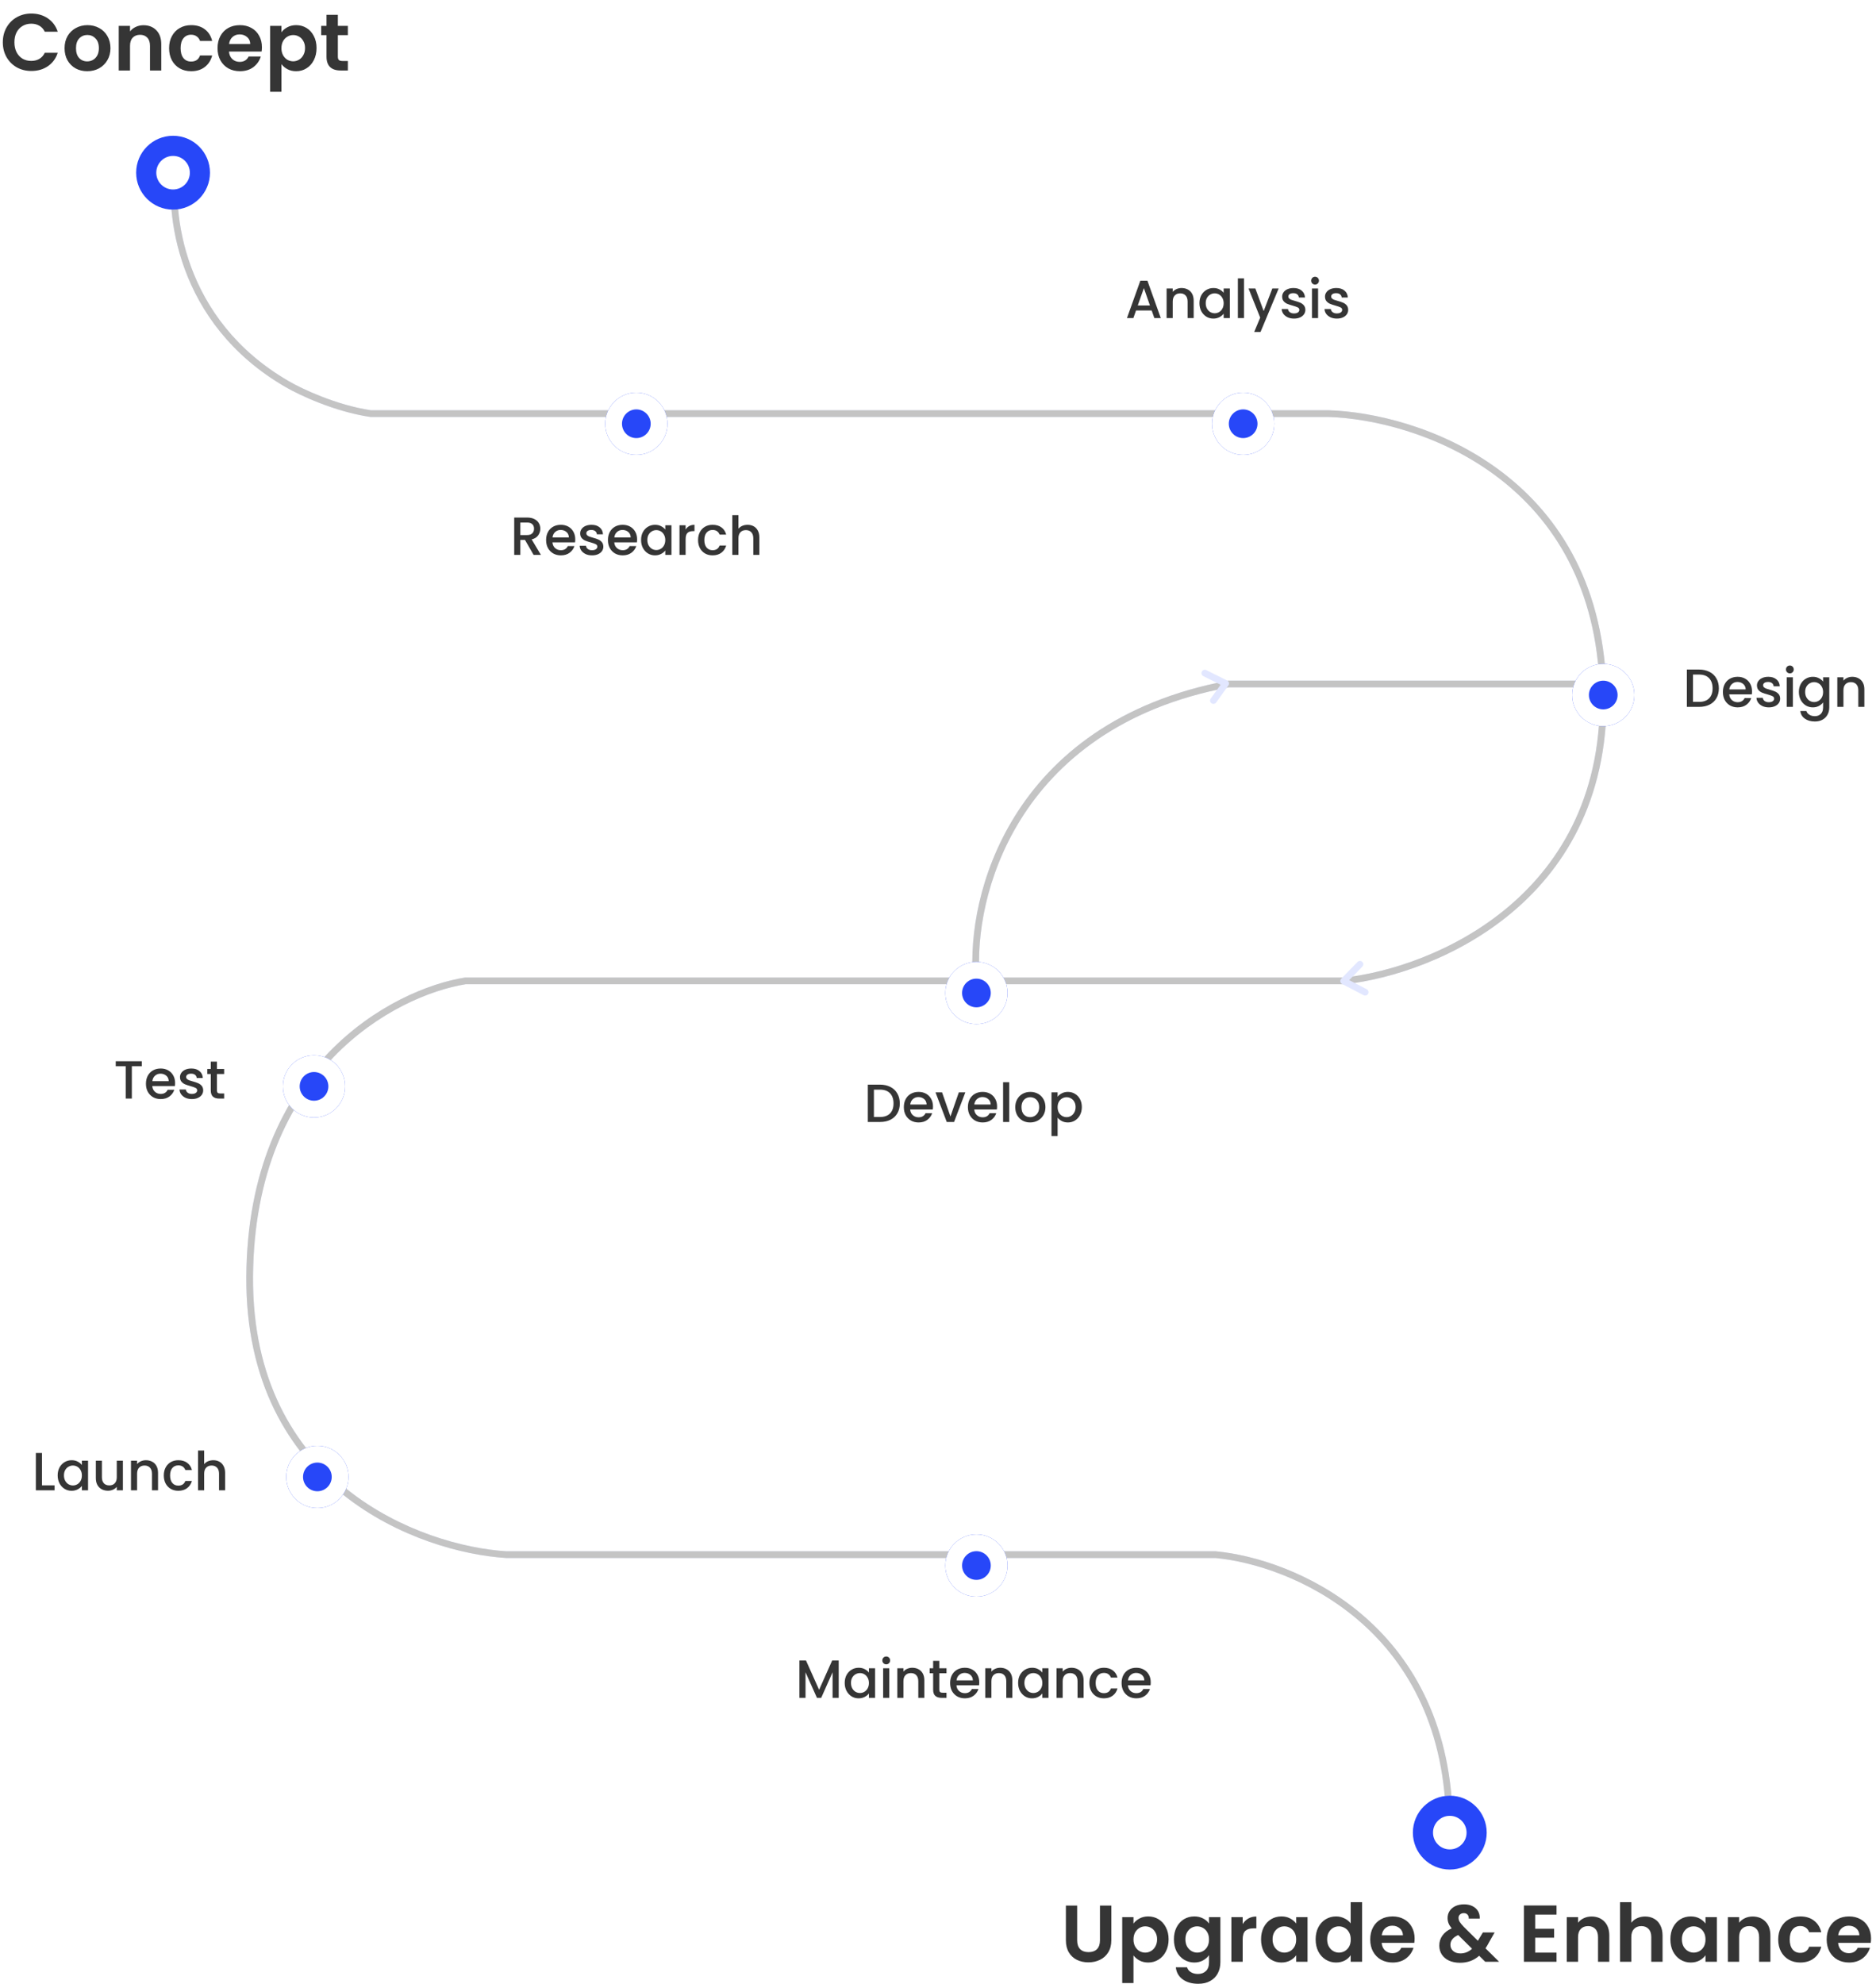 <svg width="559" height="591" viewBox="0 0 559 591" fill="none" xmlns="http://www.w3.org/2000/svg">
<path d="M0.84 12.6C0.84 10.952 1.208 9.48 1.944 8.184C2.696 6.872 3.712 5.856 4.992 5.136C6.288 4.4 7.736 4.032 9.336 4.032C11.208 4.032 12.848 4.512 14.256 5.472C15.664 6.432 16.648 7.76 17.208 9.456H13.344C12.96 8.656 12.416 8.056 11.712 7.656C11.024 7.256 10.224 7.056 9.312 7.056C8.336 7.056 7.464 7.288 6.696 7.752C5.944 8.2 5.352 8.84 4.92 9.672C4.504 10.504 4.296 11.48 4.296 12.6C4.296 13.704 4.504 14.68 4.92 15.528C5.352 16.36 5.944 17.008 6.696 17.472C7.464 17.92 8.336 18.144 9.312 18.144C10.224 18.144 11.024 17.944 11.712 17.544C12.416 17.128 12.96 16.52 13.344 15.72H17.208C16.648 17.432 15.664 18.768 14.256 19.728C12.864 20.672 11.224 21.144 9.336 21.144C7.736 21.144 6.288 20.784 4.992 20.064C3.712 19.328 2.696 18.312 1.944 17.016C1.208 15.72 0.84 14.248 0.84 12.6ZM25.982 21.216C24.702 21.216 23.55 20.936 22.526 20.376C21.502 19.8 20.694 18.992 20.102 17.952C19.526 16.912 19.238 15.712 19.238 14.352C19.238 12.992 19.534 11.792 20.126 10.752C20.734 9.712 21.558 8.912 22.598 8.352C23.638 7.776 24.798 7.488 26.078 7.488C27.358 7.488 28.518 7.776 29.558 8.352C30.598 8.912 31.414 9.712 32.006 10.752C32.614 11.792 32.918 12.992 32.918 14.352C32.918 15.712 32.606 16.912 31.982 17.952C31.374 18.992 30.542 19.8 29.486 20.376C28.446 20.936 27.278 21.216 25.982 21.216ZM25.982 18.288C26.59 18.288 27.158 18.144 27.686 17.856C28.23 17.552 28.662 17.104 28.982 16.512C29.302 15.92 29.462 15.2 29.462 14.352C29.462 13.088 29.126 12.12 28.454 11.448C27.798 10.76 26.99 10.416 26.03 10.416C25.07 10.416 24.262 10.76 23.606 11.448C22.966 12.12 22.646 13.088 22.646 14.352C22.646 15.616 22.958 16.592 23.582 17.28C24.222 17.952 25.022 18.288 25.982 18.288ZM42.751 7.512C44.335 7.512 45.615 8.016 46.591 9.024C47.567 10.016 48.055 11.408 48.055 13.2V21H44.695V13.656C44.695 12.6 44.431 11.792 43.903 11.232C43.375 10.656 42.655 10.368 41.743 10.368C40.815 10.368 40.079 10.656 39.535 11.232C39.007 11.792 38.743 12.6 38.743 13.656V21H35.383V7.704H38.743V9.36C39.191 8.784 39.759 8.336 40.447 8.016C41.151 7.68 41.919 7.512 42.751 7.512ZM50.386 14.352C50.386 12.976 50.666 11.776 51.226 10.752C51.786 9.712 52.562 8.912 53.554 8.352C54.546 7.776 55.682 7.488 56.962 7.488C58.61 7.488 59.97 7.904 61.042 8.736C62.13 9.552 62.858 10.704 63.226 12.192H59.602C59.41 11.616 59.082 11.168 58.618 10.848C58.17 10.512 57.61 10.344 56.938 10.344C55.978 10.344 55.218 10.696 54.658 11.4C54.098 12.088 53.818 13.072 53.818 14.352C53.818 15.616 54.098 16.6 54.658 17.304C55.218 17.992 55.978 18.336 56.938 18.336C58.298 18.336 59.186 17.728 59.602 16.512H63.226C62.858 17.952 62.13 19.096 61.042 19.944C59.954 20.792 58.594 21.216 56.962 21.216C55.682 21.216 54.546 20.936 53.554 20.376C52.562 19.8 51.786 19 51.226 17.976C50.666 16.936 50.386 15.728 50.386 14.352ZM78.047 14.064C78.047 14.544 78.015 14.976 77.951 15.36H68.231C68.311 16.32 68.647 17.072 69.239 17.616C69.831 18.16 70.559 18.432 71.423 18.432C72.671 18.432 73.559 17.896 74.087 16.824H77.711C77.327 18.104 76.591 19.16 75.503 19.992C74.415 20.808 73.079 21.216 71.495 21.216C70.215 21.216 69.063 20.936 68.039 20.376C67.031 19.8 66.239 18.992 65.663 17.952C65.103 16.912 64.823 15.712 64.823 14.352C64.823 12.976 65.103 11.768 65.663 10.728C66.223 9.688 67.007 8.888 68.015 8.328C69.023 7.768 70.183 7.488 71.495 7.488C72.759 7.488 73.887 7.76 74.879 8.304C75.887 8.848 76.663 9.624 77.207 10.632C77.767 11.624 78.047 12.768 78.047 14.064ZM74.567 13.104C74.551 12.24 74.239 11.552 73.631 11.04C73.023 10.512 72.279 10.248 71.399 10.248C70.567 10.248 69.863 10.504 69.287 11.016C68.727 11.512 68.383 12.208 68.255 13.104H74.567ZM83.86 9.624C84.292 9.016 84.884 8.512 85.636 8.112C86.404 7.696 87.276 7.488 88.252 7.488C89.388 7.488 90.412 7.768 91.324 8.328C92.252 8.888 92.98 9.688 93.508 10.728C94.052 11.752 94.324 12.944 94.324 14.304C94.324 15.664 94.052 16.872 93.508 17.928C92.98 18.968 92.252 19.776 91.324 20.352C90.412 20.928 89.388 21.216 88.252 21.216C87.276 21.216 86.412 21.016 85.66 20.616C84.924 20.216 84.324 19.712 83.86 19.104V27.336H80.5V7.704H83.86V9.624ZM90.892 14.304C90.892 13.504 90.724 12.816 90.388 12.24C90.068 11.648 89.636 11.2 89.092 10.896C88.564 10.592 87.988 10.44 87.364 10.44C86.756 10.44 86.18 10.6 85.636 10.92C85.108 11.224 84.676 11.672 84.34 12.264C84.02 12.856 83.86 13.552 83.86 14.352C83.86 15.152 84.02 15.848 84.34 16.44C84.676 17.032 85.108 17.488 85.636 17.808C86.18 18.112 86.756 18.264 87.364 18.264C87.988 18.264 88.564 18.104 89.092 17.784C89.636 17.464 90.068 17.008 90.388 16.416C90.724 15.824 90.892 15.12 90.892 14.304ZM100.677 10.464V16.896C100.677 17.344 100.781 17.672 100.989 17.88C101.213 18.072 101.581 18.168 102.093 18.168H103.653V21H101.541C98.709 21 97.293 19.624 97.293 16.872V10.464H95.709V7.704H97.293V4.416H100.677V7.704H103.653V10.464H100.677Z" fill="#353535"/>
<path d="M158.999 165.282L156.439 160.834H155.047V165.282H153.223V154.162H157.063C157.917 154.162 158.637 154.312 159.223 154.61C159.821 154.909 160.263 155.309 160.551 155.81C160.85 156.312 160.999 156.872 160.999 157.49C160.999 158.216 160.786 158.877 160.359 159.474C159.943 160.061 159.298 160.461 158.423 160.674L161.175 165.282H158.999ZM155.047 159.378H157.063C157.746 159.378 158.258 159.208 158.599 158.866C158.951 158.525 159.127 158.066 159.127 157.49C159.127 156.914 158.957 156.466 158.615 156.146C158.274 155.816 157.757 155.65 157.063 155.65H155.047V159.378ZM171.413 160.658C171.413 160.989 171.391 161.288 171.349 161.554H164.613C164.666 162.258 164.927 162.824 165.397 163.25C165.866 163.677 166.442 163.89 167.125 163.89C168.106 163.89 168.799 163.48 169.205 162.658H171.173C170.906 163.469 170.421 164.136 169.717 164.658C169.023 165.17 168.159 165.426 167.125 165.426C166.282 165.426 165.525 165.24 164.853 164.866C164.191 164.482 163.669 163.949 163.285 163.266C162.911 162.573 162.725 161.773 162.725 160.866C162.725 159.96 162.906 159.165 163.269 158.482C163.642 157.789 164.159 157.256 164.821 156.882C165.493 156.509 166.261 156.322 167.125 156.322C167.957 156.322 168.698 156.504 169.349 156.866C169.999 157.229 170.506 157.741 170.869 158.402C171.231 159.053 171.413 159.805 171.413 160.658ZM169.509 160.082C169.498 159.41 169.258 158.872 168.789 158.466C168.319 158.061 167.738 157.858 167.045 157.858C166.415 157.858 165.877 158.061 165.429 158.466C164.981 158.861 164.714 159.4 164.629 160.082H169.509ZM176.408 165.426C175.714 165.426 175.09 165.304 174.536 165.058C173.992 164.802 173.56 164.461 173.24 164.034C172.92 163.597 172.749 163.112 172.728 162.578H174.616C174.648 162.952 174.824 163.266 175.144 163.522C175.474 163.768 175.885 163.89 176.376 163.89C176.888 163.89 177.282 163.794 177.56 163.602C177.848 163.4 177.992 163.144 177.992 162.834C177.992 162.504 177.832 162.258 177.512 162.098C177.202 161.938 176.706 161.762 176.024 161.57C175.362 161.389 174.824 161.213 174.408 161.042C173.992 160.872 173.629 160.61 173.32 160.258C173.021 159.906 172.872 159.442 172.872 158.866C172.872 158.397 173.01 157.97 173.288 157.586C173.565 157.192 173.96 156.882 174.472 156.658C174.994 156.434 175.592 156.322 176.264 156.322C177.266 156.322 178.072 156.578 178.68 157.09C179.298 157.592 179.629 158.28 179.672 159.154H177.848C177.816 158.76 177.656 158.445 177.368 158.21C177.08 157.976 176.69 157.858 176.2 157.858C175.72 157.858 175.352 157.949 175.096 158.13C174.84 158.312 174.712 158.552 174.712 158.85C174.712 159.085 174.797 159.282 174.968 159.442C175.138 159.602 175.346 159.73 175.592 159.826C175.837 159.912 176.2 160.024 176.68 160.162C177.32 160.333 177.842 160.509 178.248 160.69C178.664 160.861 179.021 161.117 179.32 161.458C179.618 161.8 179.773 162.253 179.784 162.818C179.784 163.32 179.645 163.768 179.368 164.162C179.09 164.557 178.696 164.866 178.184 165.09C177.682 165.314 177.09 165.426 176.408 165.426ZM189.835 160.658C189.835 160.989 189.813 161.288 189.771 161.554H183.035C183.088 162.258 183.349 162.824 183.819 163.25C184.288 163.677 184.864 163.89 185.547 163.89C186.528 163.89 187.221 163.48 187.627 162.658H189.595C189.328 163.469 188.843 164.136 188.139 164.658C187.445 165.17 186.581 165.426 185.547 165.426C184.704 165.426 183.947 165.24 183.275 164.866C182.613 164.482 182.091 163.949 181.707 163.266C181.333 162.573 181.147 161.773 181.147 160.866C181.147 159.96 181.328 159.165 181.691 158.482C182.064 157.789 182.581 157.256 183.243 156.882C183.915 156.509 184.683 156.322 185.547 156.322C186.379 156.322 187.12 156.504 187.771 156.866C188.421 157.229 188.928 157.741 189.291 158.402C189.653 159.053 189.835 159.805 189.835 160.658ZM187.931 160.082C187.92 159.41 187.68 158.872 187.211 158.466C186.741 158.061 186.16 157.858 185.467 157.858C184.837 157.858 184.299 158.061 183.851 158.466C183.403 158.861 183.136 159.4 183.051 160.082H187.931ZM191.022 160.834C191.022 159.949 191.203 159.165 191.566 158.482C191.939 157.8 192.44 157.272 193.07 156.898C193.71 156.514 194.414 156.322 195.182 156.322C195.875 156.322 196.478 156.461 196.99 156.738C197.512 157.005 197.928 157.341 198.238 157.746V156.466H200.078V165.282H198.238V163.97C197.928 164.386 197.507 164.733 196.974 165.01C196.44 165.288 195.832 165.426 195.15 165.426C194.392 165.426 193.699 165.234 193.07 164.85C192.44 164.456 191.939 163.912 191.566 163.218C191.203 162.514 191.022 161.72 191.022 160.834ZM198.238 160.866C198.238 160.258 198.11 159.73 197.854 159.282C197.608 158.834 197.283 158.493 196.878 158.258C196.472 158.024 196.035 157.906 195.566 157.906C195.096 157.906 194.659 158.024 194.254 158.258C193.848 158.482 193.518 158.818 193.262 159.266C193.016 159.704 192.894 160.226 192.894 160.834C192.894 161.442 193.016 161.976 193.262 162.434C193.518 162.893 193.848 163.245 194.254 163.49C194.67 163.725 195.107 163.842 195.566 163.842C196.035 163.842 196.472 163.725 196.878 163.49C197.283 163.256 197.608 162.914 197.854 162.466C198.11 162.008 198.238 161.474 198.238 160.866ZM204.297 157.746C204.564 157.298 204.916 156.952 205.353 156.706C205.801 156.45 206.329 156.322 206.937 156.322V158.21H206.473C205.759 158.21 205.215 158.392 204.841 158.754C204.479 159.117 204.297 159.746 204.297 160.642V165.282H202.473V156.466H204.297V157.746ZM208.006 160.866C208.006 159.96 208.187 159.165 208.55 158.482C208.923 157.789 209.435 157.256 210.086 156.882C210.737 156.509 211.483 156.322 212.326 156.322C213.393 156.322 214.273 156.578 214.966 157.09C215.67 157.592 216.145 158.312 216.39 159.25H214.422C214.262 158.813 214.006 158.472 213.654 158.226C213.302 157.981 212.859 157.858 212.326 157.858C211.579 157.858 210.982 158.125 210.534 158.658C210.097 159.181 209.878 159.917 209.878 160.866C209.878 161.816 210.097 162.557 210.534 163.09C210.982 163.624 211.579 163.89 212.326 163.89C213.382 163.89 214.081 163.426 214.422 162.498H216.39C216.134 163.394 215.654 164.109 214.95 164.642C214.246 165.165 213.371 165.426 212.326 165.426C211.483 165.426 210.737 165.24 210.086 164.866C209.435 164.482 208.923 163.949 208.55 163.266C208.187 162.573 208.006 161.773 208.006 160.866ZM222.768 156.322C223.44 156.322 224.037 156.466 224.56 156.754C225.093 157.042 225.509 157.469 225.808 158.034C226.117 158.6 226.272 159.282 226.272 160.082V165.282H224.464V160.354C224.464 159.565 224.266 158.962 223.872 158.546C223.477 158.12 222.938 157.906 222.256 157.906C221.573 157.906 221.029 158.12 220.624 158.546C220.229 158.962 220.032 159.565 220.032 160.354V165.282H218.208V153.442H220.032V157.49C220.341 157.117 220.73 156.829 221.2 156.626C221.68 156.424 222.202 156.322 222.768 156.322Z" fill="#353535"/>
<path d="M343.168 92.481H338.512L337.712 94.753H335.808L339.792 83.617H341.904L345.888 94.753H343.968L343.168 92.481ZM342.656 90.993L340.848 85.825L339.024 90.993H342.656ZM352.068 85.793C352.761 85.793 353.38 85.937 353.924 86.225C354.479 86.513 354.911 86.94 355.22 87.505C355.529 88.071 355.684 88.753 355.684 89.553V94.753H353.876V89.825C353.876 89.036 353.679 88.433 353.284 88.017C352.889 87.591 352.351 87.377 351.668 87.377C350.985 87.377 350.441 87.591 350.036 88.017C349.641 88.433 349.444 89.036 349.444 89.825V94.753H347.62V85.937H349.444V86.945C349.743 86.583 350.121 86.3 350.58 86.097C351.049 85.895 351.545 85.793 352.068 85.793ZM357.403 90.305C357.403 89.42 357.584 88.636 357.947 87.953C358.32 87.271 358.821 86.743 359.451 86.369C360.091 85.985 360.795 85.793 361.563 85.793C362.256 85.793 362.859 85.932 363.371 86.209C363.893 86.476 364.309 86.812 364.619 87.217V85.937H366.459V94.753H364.619V93.441C364.309 93.857 363.888 94.204 363.355 94.481C362.821 94.759 362.213 94.897 361.531 94.897C360.773 94.897 360.08 94.705 359.451 94.321C358.821 93.927 358.32 93.383 357.947 92.689C357.584 91.985 357.403 91.191 357.403 90.305ZM364.619 90.337C364.619 89.729 364.491 89.201 364.235 88.753C363.989 88.305 363.664 87.964 363.259 87.729C362.853 87.495 362.416 87.377 361.947 87.377C361.477 87.377 361.04 87.495 360.635 87.729C360.229 87.953 359.899 88.289 359.643 88.737C359.397 89.175 359.275 89.697 359.275 90.305C359.275 90.913 359.397 91.447 359.643 91.905C359.899 92.364 360.229 92.716 360.635 92.961C361.051 93.196 361.488 93.313 361.947 93.313C362.416 93.313 362.853 93.196 363.259 92.961C363.664 92.727 363.989 92.385 364.235 91.937C364.491 91.479 364.619 90.945 364.619 90.337ZM370.678 82.913V94.753H368.854V82.913H370.678ZM381.009 85.937L375.601 98.897H373.713L375.505 94.609L372.033 85.937H374.065L376.545 92.657L379.121 85.937H381.009ZM385.586 94.897C384.892 94.897 384.268 94.775 383.714 94.529C383.17 94.273 382.738 93.932 382.418 93.505C382.098 93.068 381.927 92.583 381.906 92.049H383.794C383.826 92.423 384.002 92.737 384.322 92.993C384.652 93.239 385.063 93.361 385.554 93.361C386.066 93.361 386.46 93.265 386.738 93.073C387.026 92.871 387.17 92.615 387.17 92.305C387.17 91.975 387.01 91.729 386.69 91.569C386.38 91.409 385.884 91.233 385.202 91.041C384.54 90.86 384.002 90.684 383.586 90.513C383.17 90.343 382.807 90.081 382.498 89.729C382.199 89.377 382.05 88.913 382.05 88.337C382.05 87.868 382.188 87.441 382.466 87.057C382.743 86.663 383.138 86.353 383.65 86.129C384.172 85.905 384.77 85.793 385.442 85.793C386.444 85.793 387.25 86.049 387.858 86.561C388.476 87.063 388.807 87.751 388.85 88.625H387.026C386.994 88.231 386.834 87.916 386.546 87.681C386.258 87.447 385.868 87.329 385.378 87.329C384.898 87.329 384.53 87.42 384.274 87.601C384.018 87.783 383.89 88.023 383.89 88.321C383.89 88.556 383.975 88.753 384.146 88.913C384.316 89.073 384.524 89.201 384.77 89.297C385.015 89.383 385.378 89.495 385.858 89.633C386.498 89.804 387.02 89.98 387.426 90.161C387.842 90.332 388.199 90.588 388.498 90.929C388.796 91.271 388.951 91.724 388.962 92.289C388.962 92.791 388.823 93.239 388.546 93.633C388.268 94.028 387.874 94.337 387.362 94.561C386.86 94.785 386.268 94.897 385.586 94.897ZM391.86 84.769C391.53 84.769 391.252 84.657 391.028 84.433C390.804 84.209 390.692 83.932 390.692 83.601C390.692 83.271 390.804 82.993 391.028 82.769C391.252 82.545 391.53 82.433 391.86 82.433C392.18 82.433 392.452 82.545 392.676 82.769C392.9 82.993 393.012 83.271 393.012 83.601C393.012 83.932 392.9 84.209 392.676 84.433C392.452 84.657 392.18 84.769 391.86 84.769ZM392.756 85.937V94.753H390.932V85.937H392.756ZM398.351 94.897C397.658 94.897 397.034 94.775 396.479 94.529C395.935 94.273 395.503 93.932 395.183 93.505C394.863 93.068 394.693 92.583 394.671 92.049H396.559C396.591 92.423 396.767 92.737 397.087 92.993C397.418 93.239 397.829 93.361 398.319 93.361C398.831 93.361 399.226 93.265 399.503 93.073C399.791 92.871 399.935 92.615 399.935 92.305C399.935 91.975 399.775 91.729 399.455 91.569C399.146 91.409 398.65 91.233 397.967 91.041C397.306 90.86 396.767 90.684 396.351 90.513C395.935 90.343 395.573 90.081 395.263 89.729C394.965 89.377 394.815 88.913 394.815 88.337C394.815 87.868 394.954 87.441 395.231 87.057C395.509 86.663 395.903 86.353 396.415 86.129C396.938 85.905 397.535 85.793 398.207 85.793C399.21 85.793 400.015 86.049 400.623 86.561C401.242 87.063 401.573 87.751 401.615 88.625H399.791C399.759 88.231 399.599 87.916 399.311 87.681C399.023 87.447 398.634 87.329 398.143 87.329C397.663 87.329 397.295 87.42 397.039 87.601C396.783 87.783 396.655 88.023 396.655 88.321C396.655 88.556 396.741 88.753 396.911 88.913C397.082 89.073 397.29 89.201 397.535 89.297C397.781 89.383 398.143 89.495 398.623 89.633C399.263 89.804 399.786 89.98 400.191 90.161C400.607 90.332 400.965 90.588 401.263 90.929C401.562 91.271 401.717 91.724 401.727 92.289C401.727 92.791 401.589 93.239 401.311 93.633C401.034 94.028 400.639 94.337 400.127 94.561C399.626 94.785 399.034 94.897 398.351 94.897Z" fill="#353535"/>
<path d="M506.276 199.44C507.46 199.44 508.495 199.669 509.38 200.128C510.276 200.576 510.964 201.227 511.444 202.08C511.935 202.923 512.18 203.909 512.18 205.04C512.18 206.171 511.935 207.152 511.444 207.984C510.964 208.816 510.276 209.456 509.38 209.904C508.495 210.341 507.46 210.56 506.276 210.56H502.644V199.44H506.276ZM506.276 209.072C507.578 209.072 508.575 208.72 509.268 208.016C509.962 207.312 510.308 206.32 510.308 205.04C510.308 203.749 509.962 202.741 509.268 202.016C508.575 201.291 507.578 200.928 506.276 200.928H504.468V209.072H506.276ZM522.068 205.936C522.068 206.267 522.047 206.565 522.004 206.832H515.268C515.321 207.536 515.583 208.101 516.052 208.528C516.521 208.955 517.097 209.168 517.78 209.168C518.761 209.168 519.455 208.757 519.86 207.936H521.828C521.561 208.747 521.076 209.413 520.372 209.936C519.679 210.448 518.815 210.704 517.78 210.704C516.937 210.704 516.18 210.517 515.508 210.144C514.847 209.76 514.324 209.227 513.94 208.544C513.567 207.851 513.38 207.051 513.38 206.144C513.38 205.237 513.561 204.443 513.924 203.76C514.297 203.067 514.815 202.533 515.476 202.16C516.148 201.787 516.916 201.6 517.78 201.6C518.612 201.6 519.353 201.781 520.004 202.144C520.655 202.507 521.161 203.019 521.524 203.68C521.887 204.331 522.068 205.083 522.068 205.936ZM520.164 205.36C520.153 204.688 519.913 204.149 519.444 203.744C518.975 203.339 518.393 203.136 517.7 203.136C517.071 203.136 516.532 203.339 516.084 203.744C515.636 204.139 515.369 204.677 515.284 205.36H520.164ZM527.063 210.704C526.37 210.704 525.746 210.581 525.191 210.336C524.647 210.08 524.215 209.739 523.895 209.312C523.575 208.875 523.404 208.389 523.383 207.856H525.271C525.303 208.229 525.479 208.544 525.799 208.8C526.13 209.045 526.54 209.168 527.031 209.168C527.543 209.168 527.938 209.072 528.215 208.88C528.503 208.677 528.647 208.421 528.647 208.112C528.647 207.781 528.487 207.536 528.167 207.376C527.858 207.216 527.362 207.04 526.679 206.848C526.018 206.667 525.479 206.491 525.063 206.32C524.647 206.149 524.284 205.888 523.975 205.536C523.676 205.184 523.527 204.72 523.527 204.144C523.527 203.675 523.666 203.248 523.943 202.864C524.22 202.469 524.615 202.16 525.127 201.936C525.65 201.712 526.247 201.6 526.919 201.6C527.922 201.6 528.727 201.856 529.335 202.368C529.954 202.869 530.284 203.557 530.327 204.432H528.503C528.471 204.037 528.311 203.723 528.023 203.488C527.735 203.253 527.346 203.136 526.855 203.136C526.375 203.136 526.007 203.227 525.751 203.408C525.495 203.589 525.367 203.829 525.367 204.128C525.367 204.363 525.452 204.56 525.623 204.72C525.794 204.88 526.002 205.008 526.247 205.104C526.492 205.189 526.855 205.301 527.335 205.44C527.975 205.611 528.498 205.787 528.903 205.968C529.319 206.139 529.676 206.395 529.975 206.736C530.274 207.077 530.428 207.531 530.439 208.096C530.439 208.597 530.3 209.045 530.023 209.44C529.746 209.835 529.351 210.144 528.839 210.368C528.338 210.592 527.746 210.704 527.063 210.704ZM533.338 200.576C533.007 200.576 532.73 200.464 532.506 200.24C532.282 200.016 532.17 199.739 532.17 199.408C532.17 199.077 532.282 198.8 532.506 198.576C532.73 198.352 533.007 198.24 533.338 198.24C533.658 198.24 533.93 198.352 534.154 198.576C534.378 198.8 534.49 199.077 534.49 199.408C534.49 199.739 534.378 200.016 534.154 200.24C533.93 200.464 533.658 200.576 533.338 200.576ZM534.234 201.744V210.56H532.41V201.744H534.234ZM540.181 201.6C540.863 201.6 541.466 201.739 541.989 202.016C542.522 202.283 542.938 202.619 543.237 203.024V201.744H545.077V210.704C545.077 211.515 544.906 212.235 544.565 212.864C544.223 213.504 543.727 214.005 543.077 214.368C542.437 214.731 541.669 214.912 540.773 214.912C539.578 214.912 538.586 214.629 537.797 214.064C537.007 213.509 536.559 212.752 536.453 211.792H538.261C538.399 212.251 538.693 212.619 539.141 212.896C539.599 213.184 540.143 213.328 540.773 213.328C541.509 213.328 542.101 213.104 542.549 212.656C543.007 212.208 543.237 211.557 543.237 210.704V209.232C542.927 209.648 542.506 210 541.973 210.288C541.45 210.565 540.853 210.704 540.181 210.704C539.413 210.704 538.709 210.512 538.069 210.128C537.439 209.733 536.938 209.189 536.565 208.496C536.202 207.792 536.021 206.997 536.021 206.112C536.021 205.227 536.202 204.443 536.565 203.76C536.938 203.077 537.439 202.549 538.069 202.176C538.709 201.792 539.413 201.6 540.181 201.6ZM543.237 206.144C543.237 205.536 543.109 205.008 542.853 204.56C542.607 204.112 542.282 203.771 541.877 203.536C541.471 203.301 541.034 203.184 540.565 203.184C540.095 203.184 539.658 203.301 539.253 203.536C538.847 203.76 538.517 204.096 538.261 204.544C538.015 204.981 537.893 205.504 537.893 206.112C537.893 206.72 538.015 207.253 538.261 207.712C538.517 208.171 538.847 208.523 539.253 208.768C539.669 209.003 540.106 209.12 540.565 209.12C541.034 209.12 541.471 209.003 541.877 208.768C542.282 208.533 542.607 208.192 542.853 207.744C543.109 207.285 543.237 206.752 543.237 206.144ZM551.92 201.6C552.614 201.6 553.232 201.744 553.776 202.032C554.331 202.32 554.763 202.747 555.072 203.312C555.382 203.877 555.536 204.56 555.536 205.36V210.56H553.728V205.632C553.728 204.843 553.531 204.24 553.136 203.824C552.742 203.397 552.203 203.184 551.52 203.184C550.838 203.184 550.294 203.397 549.888 203.824C549.494 204.24 549.296 204.843 549.296 205.632V210.56H547.472V201.744H549.296V202.752C549.595 202.389 549.974 202.107 550.432 201.904C550.902 201.701 551.398 201.6 551.92 201.6Z" fill="#353535"/>
<path d="M262.215 323.084C263.399 323.084 264.433 323.313 265.319 323.772C266.215 324.22 266.903 324.87 267.383 325.724C267.873 326.566 268.119 327.553 268.119 328.684C268.119 329.814 267.873 330.796 267.383 331.628C266.903 332.46 266.215 333.1 265.319 333.548C264.433 333.985 263.399 334.204 262.215 334.204H258.583V323.084H262.215ZM262.215 332.716C263.516 332.716 264.513 332.364 265.207 331.66C265.9 330.956 266.247 329.964 266.247 328.684C266.247 327.393 265.9 326.385 265.207 325.66C264.513 324.934 263.516 324.572 262.215 324.572H260.407V332.716H262.215ZM278.007 329.58C278.007 329.91 277.985 330.209 277.943 330.476H271.207C271.26 331.18 271.521 331.745 271.991 332.172C272.46 332.598 273.036 332.812 273.719 332.812C274.7 332.812 275.393 332.401 275.799 331.58H277.767C277.5 332.39 277.015 333.057 276.311 333.58C275.617 334.092 274.753 334.348 273.719 334.348C272.876 334.348 272.119 334.161 271.447 333.788C270.785 333.404 270.263 332.87 269.879 332.188C269.505 331.494 269.319 330.694 269.319 329.788C269.319 328.881 269.5 328.086 269.863 327.404C270.236 326.71 270.753 326.177 271.415 325.804C272.087 325.43 272.855 325.244 273.719 325.244C274.551 325.244 275.292 325.425 275.943 325.788C276.593 326.15 277.1 326.662 277.463 327.324C277.825 327.974 278.007 328.726 278.007 329.58ZM276.103 329.004C276.092 328.332 275.852 327.793 275.383 327.388C274.913 326.982 274.332 326.78 273.639 326.78C273.009 326.78 272.471 326.982 272.023 327.388C271.575 327.782 271.308 328.321 271.223 329.004H276.103ZM283.21 332.572L285.706 325.388H287.642L284.282 334.204H282.106L278.762 325.388H280.714L283.21 332.572ZM297.1 329.58C297.1 329.91 297.079 330.209 297.036 330.476H290.3C290.354 331.18 290.615 331.745 291.084 332.172C291.554 332.598 292.13 332.812 292.812 332.812C293.794 332.812 294.487 332.401 294.892 331.58H296.86C296.594 332.39 296.108 333.057 295.404 333.58C294.711 334.092 293.847 334.348 292.812 334.348C291.97 334.348 291.212 334.161 290.54 333.788C289.879 333.404 289.356 332.87 288.972 332.188C288.599 331.494 288.412 330.694 288.412 329.788C288.412 328.881 288.594 328.086 288.956 327.404C289.33 326.71 289.847 326.177 290.508 325.804C291.18 325.43 291.948 325.244 292.812 325.244C293.644 325.244 294.386 325.425 295.036 325.788C295.687 326.15 296.194 326.662 296.556 327.324C296.919 327.974 297.1 328.726 297.1 329.58ZM295.196 329.004C295.186 328.332 294.946 327.793 294.476 327.388C294.007 326.982 293.426 326.78 292.732 326.78C292.103 326.78 291.564 326.982 291.116 327.388C290.668 327.782 290.402 328.321 290.316 329.004H295.196ZM300.719 322.364V334.204H298.895V322.364H300.719ZM306.938 334.348C306.106 334.348 305.354 334.161 304.682 333.788C304.01 333.404 303.482 332.87 303.098 332.188C302.714 331.494 302.522 330.694 302.522 329.788C302.522 328.892 302.719 328.097 303.114 327.404C303.509 326.71 304.047 326.177 304.73 325.804C305.413 325.43 306.175 325.244 307.018 325.244C307.861 325.244 308.623 325.43 309.306 325.804C309.989 326.177 310.527 326.71 310.922 327.404C311.317 328.097 311.514 328.892 311.514 329.788C311.514 330.684 311.311 331.478 310.906 332.172C310.501 332.865 309.946 333.404 309.242 333.788C308.549 334.161 307.781 334.348 306.938 334.348ZM306.938 332.764C307.407 332.764 307.845 332.652 308.25 332.428C308.666 332.204 309.002 331.868 309.258 331.42C309.514 330.972 309.642 330.428 309.642 329.788C309.642 329.148 309.519 328.609 309.274 328.172C309.029 327.724 308.703 327.388 308.298 327.164C307.893 326.94 307.455 326.828 306.986 326.828C306.517 326.828 306.079 326.94 305.674 327.164C305.279 327.388 304.965 327.724 304.73 328.172C304.495 328.609 304.378 329.148 304.378 329.788C304.378 330.737 304.618 331.473 305.098 331.996C305.589 332.508 306.202 332.764 306.938 332.764ZM315.141 326.684C315.451 326.278 315.872 325.937 316.405 325.66C316.939 325.382 317.541 325.244 318.213 325.244C318.981 325.244 319.68 325.436 320.309 325.82C320.949 326.193 321.451 326.721 321.813 327.404C322.176 328.086 322.357 328.87 322.357 329.756C322.357 330.641 322.176 331.436 321.813 332.14C321.451 332.833 320.949 333.377 320.309 333.772C319.68 334.156 318.981 334.348 318.213 334.348C317.541 334.348 316.944 334.214 316.421 333.948C315.899 333.67 315.472 333.329 315.141 332.924V338.396H313.317V325.388H315.141V326.684ZM320.501 329.756C320.501 329.148 320.373 328.625 320.117 328.188C319.872 327.74 319.541 327.404 319.125 327.18C318.72 326.945 318.283 326.828 317.813 326.828C317.355 326.828 316.917 326.945 316.501 327.18C316.096 327.414 315.765 327.756 315.509 328.204C315.264 328.652 315.141 329.18 315.141 329.788C315.141 330.396 315.264 330.929 315.509 331.388C315.765 331.836 316.096 332.177 316.501 332.412C316.917 332.646 317.355 332.764 317.813 332.764C318.283 332.764 318.72 332.646 319.125 332.412C319.541 332.166 319.872 331.814 320.117 331.356C320.373 330.897 320.501 330.364 320.501 329.756Z" fill="#353535"/>
<path d="M42.247 316.118V317.606H39.287V327.238H37.463V317.606H34.487V316.118H42.247ZM52.175 322.614C52.175 322.944 52.153 323.243 52.111 323.51H45.374C45.428 324.214 45.689 324.779 46.158 325.206C46.628 325.632 47.204 325.846 47.886 325.846C48.868 325.846 49.561 325.435 49.967 324.614H51.934C51.668 325.424 51.182 326.091 50.478 326.614C49.785 327.126 48.921 327.382 47.886 327.382C47.044 327.382 46.286 327.195 45.614 326.822C44.953 326.438 44.431 325.904 44.047 325.222C43.673 324.528 43.486 323.728 43.486 322.822C43.486 321.915 43.668 321.12 44.031 320.438C44.404 319.744 44.921 319.211 45.583 318.838C46.255 318.464 47.023 318.278 47.886 318.278C48.718 318.278 49.46 318.459 50.111 318.822C50.761 319.184 51.268 319.696 51.63 320.358C51.993 321.008 52.175 321.76 52.175 322.614ZM50.27 322.038C50.26 321.366 50.02 320.827 49.55 320.422C49.081 320.016 48.5 319.814 47.806 319.814C47.177 319.814 46.639 320.016 46.191 320.422C45.742 320.816 45.476 321.355 45.391 322.038H50.27ZM57.169 327.382C56.476 327.382 55.852 327.259 55.297 327.014C54.754 326.758 54.322 326.416 54.002 325.99C53.681 325.552 53.511 325.067 53.489 324.534H55.377C55.41 324.907 55.586 325.222 55.906 325.478C56.236 325.723 56.647 325.846 57.138 325.846C57.65 325.846 58.044 325.75 58.322 325.558C58.609 325.355 58.754 325.099 58.754 324.79C58.754 324.459 58.593 324.214 58.273 324.054C57.964 323.894 57.468 323.718 56.785 323.526C56.124 323.344 55.586 323.168 55.169 322.998C54.754 322.827 54.391 322.566 54.081 322.214C53.783 321.862 53.633 321.398 53.633 320.822C53.633 320.352 53.772 319.926 54.05 319.542C54.327 319.147 54.721 318.838 55.233 318.614C55.756 318.39 56.353 318.278 57.026 318.278C58.028 318.278 58.834 318.534 59.441 319.046C60.06 319.547 60.391 320.235 60.434 321.11H58.609C58.578 320.715 58.417 320.4 58.13 320.166C57.842 319.931 57.452 319.814 56.962 319.814C56.481 319.814 56.114 319.904 55.858 320.086C55.602 320.267 55.474 320.507 55.474 320.806C55.474 321.04 55.559 321.238 55.73 321.398C55.9 321.558 56.108 321.686 56.353 321.782C56.599 321.867 56.962 321.979 57.441 322.118C58.081 322.288 58.604 322.464 59.01 322.646C59.425 322.816 59.783 323.072 60.081 323.414C60.38 323.755 60.535 324.208 60.545 324.774C60.545 325.275 60.407 325.723 60.13 326.118C59.852 326.512 59.458 326.822 58.946 327.046C58.444 327.27 57.852 327.382 57.169 327.382ZM64.644 319.91V324.79C64.644 325.12 64.719 325.36 64.868 325.51C65.028 325.648 65.295 325.718 65.668 325.718H66.788V327.238H65.348C64.527 327.238 63.898 327.046 63.46 326.662C63.023 326.278 62.804 325.654 62.804 324.79V319.91H61.764V318.422H62.804V316.23H64.644V318.422H66.788V319.91H64.644Z" fill="#353535"/>
<path d="M12.507 442.443H16.267V443.915H10.683V432.795H12.507V442.443ZM17.184 439.467C17.184 438.582 17.366 437.798 17.728 437.115C18.102 436.433 18.603 435.905 19.232 435.531C19.872 435.147 20.576 434.955 21.344 434.955C22.038 434.955 22.64 435.094 23.152 435.371C23.675 435.638 24.091 435.974 24.4 436.379V435.099H26.24V443.915H24.4V442.603C24.091 443.019 23.67 443.366 23.136 443.643C22.603 443.921 21.995 444.059 21.312 444.059C20.555 444.059 19.862 443.867 19.232 443.483C18.603 443.089 18.102 442.545 17.728 441.851C17.366 441.147 17.184 440.353 17.184 439.467ZM24.4 439.499C24.4 438.891 24.272 438.363 24.016 437.915C23.771 437.467 23.446 437.126 23.04 436.891C22.635 436.657 22.198 436.539 21.728 436.539C21.259 436.539 20.822 436.657 20.416 436.891C20.011 437.115 19.68 437.451 19.424 437.899C19.179 438.337 19.056 438.859 19.056 439.467C19.056 440.075 19.179 440.609 19.424 441.067C19.68 441.526 20.011 441.878 20.416 442.123C20.832 442.358 21.27 442.475 21.728 442.475C22.198 442.475 22.635 442.358 23.04 442.123C23.446 441.889 23.771 441.547 24.016 441.099C24.272 440.641 24.4 440.107 24.4 439.499ZM36.62 435.099V443.915H34.796V442.875C34.508 443.238 34.129 443.526 33.66 443.739C33.201 443.942 32.711 444.043 32.188 444.043C31.495 444.043 30.871 443.899 30.316 443.611C29.772 443.323 29.34 442.897 29.02 442.331C28.711 441.766 28.556 441.083 28.556 440.283V435.099H30.364V440.011C30.364 440.801 30.561 441.409 30.956 441.835C31.351 442.251 31.889 442.459 32.572 442.459C33.255 442.459 33.793 442.251 34.188 441.835C34.593 441.409 34.796 440.801 34.796 440.011V435.099H36.62ZM43.475 434.955C44.168 434.955 44.787 435.099 45.331 435.387C45.885 435.675 46.317 436.102 46.627 436.667C46.936 437.233 47.091 437.915 47.091 438.715V443.915H45.283V438.987C45.283 438.198 45.085 437.595 44.691 437.179C44.296 436.753 43.757 436.539 43.075 436.539C42.392 436.539 41.848 436.753 41.443 437.179C41.048 437.595 40.851 438.198 40.851 438.987V443.915H39.027V435.099H40.851V436.107C41.149 435.745 41.528 435.462 41.987 435.259C42.456 435.057 42.952 434.955 43.475 434.955ZM48.809 439.499C48.809 438.593 48.991 437.798 49.353 437.115C49.727 436.422 50.239 435.889 50.889 435.515C51.54 435.142 52.287 434.955 53.129 434.955C54.196 434.955 55.076 435.211 55.769 435.723C56.473 436.225 56.948 436.945 57.193 437.883H55.225C55.065 437.446 54.809 437.105 54.457 436.859C54.105 436.614 53.663 436.491 53.129 436.491C52.383 436.491 51.785 436.758 51.337 437.291C50.9 437.814 50.681 438.55 50.681 439.499C50.681 440.449 50.9 441.19 51.337 441.723C51.785 442.257 52.383 442.523 53.129 442.523C54.185 442.523 54.884 442.059 55.225 441.131H57.193C56.937 442.027 56.457 442.742 55.753 443.275C55.049 443.798 54.175 444.059 53.129 444.059C52.287 444.059 51.54 443.873 50.889 443.499C50.239 443.115 49.727 442.582 49.353 441.899C48.991 441.206 48.809 440.406 48.809 439.499ZM63.571 434.955C64.243 434.955 64.84 435.099 65.363 435.387C65.896 435.675 66.312 436.102 66.611 436.667C66.92 437.233 67.075 437.915 67.075 438.715V443.915H65.267V438.987C65.267 438.198 65.07 437.595 64.675 437.179C64.28 436.753 63.742 436.539 63.059 436.539C62.376 436.539 61.832 436.753 61.427 437.179C61.032 437.595 60.835 438.198 60.835 438.987V443.915H59.011V432.075H60.835V436.123C61.144 435.75 61.534 435.462 62.003 435.259C62.483 435.057 63.006 434.955 63.571 434.955Z" fill="#353535"/>
<path d="M249.912 494.617V505.737H248.088V498.121L244.696 505.737H243.432L240.024 498.121V505.737H238.2V494.617H240.168L244.072 503.337L247.96 494.617H249.912ZM251.701 501.289C251.701 500.404 251.883 499.62 252.245 498.937C252.619 498.254 253.12 497.726 253.749 497.353C254.389 496.969 255.093 496.777 255.861 496.777C256.555 496.777 257.157 496.916 257.669 497.193C258.192 497.46 258.608 497.796 258.917 498.201V496.921H260.757V505.737H258.917V504.425C258.608 504.841 258.187 505.188 257.653 505.465C257.12 505.742 256.512 505.881 255.829 505.881C255.072 505.881 254.379 505.689 253.749 505.305C253.12 504.91 252.619 504.366 252.245 503.673C251.883 502.969 251.701 502.174 251.701 501.289ZM258.917 501.321C258.917 500.713 258.789 500.185 258.533 499.737C258.288 499.289 257.963 498.948 257.557 498.713C257.152 498.478 256.715 498.361 256.245 498.361C255.776 498.361 255.339 498.478 254.933 498.713C254.528 498.937 254.197 499.273 253.941 499.721C253.696 500.158 253.573 500.681 253.573 501.289C253.573 501.897 253.696 502.43 253.941 502.889C254.197 503.348 254.528 503.7 254.933 503.945C255.349 504.18 255.787 504.297 256.245 504.297C256.715 504.297 257.152 504.18 257.557 503.945C257.963 503.71 258.288 503.369 258.533 502.921C258.789 502.462 258.917 501.929 258.917 501.321ZM264.081 495.753C263.75 495.753 263.473 495.641 263.249 495.417C263.025 495.193 262.913 494.916 262.913 494.585C262.913 494.254 263.025 493.977 263.249 493.753C263.473 493.529 263.75 493.417 264.081 493.417C264.401 493.417 264.673 493.529 264.897 493.753C265.121 493.977 265.233 494.254 265.233 494.585C265.233 494.916 265.121 495.193 264.897 495.417C264.673 495.641 264.401 495.753 264.081 495.753ZM264.977 496.921V505.737H263.153V496.921H264.977ZM271.82 496.777C272.513 496.777 273.132 496.921 273.676 497.209C274.231 497.497 274.663 497.924 274.972 498.489C275.281 499.054 275.436 499.737 275.436 500.537V505.737H273.628V500.809C273.628 500.02 273.431 499.417 273.036 499.001C272.641 498.574 272.103 498.361 271.42 498.361C270.737 498.361 270.193 498.574 269.788 499.001C269.393 499.417 269.196 500.02 269.196 500.809V505.737H267.372V496.921H269.196V497.929C269.495 497.566 269.873 497.284 270.332 497.081C270.801 496.878 271.297 496.777 271.82 496.777ZM279.891 498.409V503.289C279.891 503.62 279.965 503.86 280.115 504.009C280.275 504.148 280.541 504.217 280.915 504.217H282.035V505.737H280.595C279.773 505.737 279.144 505.545 278.707 505.161C278.269 504.777 278.051 504.153 278.051 503.289V498.409H277.011V496.921H278.051V494.729H279.891V496.921H282.035V498.409H279.891ZM291.796 501.113C291.796 501.444 291.774 501.742 291.732 502.009H284.996C285.049 502.713 285.31 503.278 285.78 503.705C286.249 504.132 286.825 504.345 287.508 504.345C288.489 504.345 289.182 503.934 289.588 503.113H291.556C291.289 503.924 290.804 504.59 290.1 505.113C289.406 505.625 288.542 505.881 287.508 505.881C286.665 505.881 285.908 505.694 285.236 505.321C284.574 504.937 284.052 504.404 283.668 503.721C283.294 503.028 283.108 502.228 283.108 501.321C283.108 500.414 283.289 499.62 283.652 498.937C284.025 498.244 284.542 497.71 285.204 497.337C285.876 496.964 286.644 496.777 287.508 496.777C288.34 496.777 289.081 496.958 289.732 497.321C290.382 497.684 290.889 498.196 291.252 498.857C291.614 499.508 291.796 500.26 291.796 501.113ZM289.892 500.537C289.881 499.865 289.641 499.326 289.172 498.921C288.702 498.516 288.121 498.313 287.428 498.313C286.798 498.313 286.26 498.516 285.812 498.921C285.364 499.316 285.097 499.854 285.012 500.537H289.892ZM298.039 496.777C298.732 496.777 299.351 496.921 299.895 497.209C300.449 497.497 300.881 497.924 301.191 498.489C301.5 499.054 301.655 499.737 301.655 500.537V505.737H299.847V500.809C299.847 500.02 299.649 499.417 299.255 499.001C298.86 498.574 298.321 498.361 297.639 498.361C296.956 498.361 296.412 498.574 296.007 499.001C295.612 499.417 295.415 500.02 295.415 500.809V505.737H293.591V496.921H295.415V497.929C295.713 497.566 296.092 497.284 296.551 497.081C297.02 496.878 297.516 496.777 298.039 496.777ZM303.373 501.289C303.373 500.404 303.555 499.62 303.917 498.937C304.291 498.254 304.792 497.726 305.421 497.353C306.061 496.969 306.765 496.777 307.533 496.777C308.227 496.777 308.829 496.916 309.341 497.193C309.864 497.46 310.28 497.796 310.589 498.201V496.921H312.429V505.737H310.589V504.425C310.28 504.841 309.859 505.188 309.325 505.465C308.792 505.742 308.184 505.881 307.501 505.881C306.744 505.881 306.051 505.689 305.421 505.305C304.792 504.91 304.291 504.366 303.917 503.673C303.555 502.969 303.373 502.174 303.373 501.289ZM310.589 501.321C310.589 500.713 310.461 500.185 310.205 499.737C309.96 499.289 309.635 498.948 309.229 498.713C308.824 498.478 308.387 498.361 307.917 498.361C307.448 498.361 307.011 498.478 306.605 498.713C306.2 498.937 305.869 499.273 305.613 499.721C305.368 500.158 305.245 500.681 305.245 501.289C305.245 501.897 305.368 502.43 305.613 502.889C305.869 503.348 306.2 503.7 306.605 503.945C307.021 504.18 307.459 504.297 307.917 504.297C308.387 504.297 308.824 504.18 309.229 503.945C309.635 503.71 309.96 503.369 310.205 502.921C310.461 502.462 310.589 501.929 310.589 501.321ZM319.273 496.777C319.966 496.777 320.585 496.921 321.129 497.209C321.684 497.497 322.116 497.924 322.425 498.489C322.734 499.054 322.889 499.737 322.889 500.537V505.737H321.081V500.809C321.081 500.02 320.884 499.417 320.489 499.001C320.094 498.574 319.556 498.361 318.873 498.361C318.19 498.361 317.646 498.574 317.241 499.001C316.846 499.417 316.649 500.02 316.649 500.809V505.737H314.825V496.921H316.649V497.929C316.948 497.566 317.326 497.284 317.785 497.081C318.254 496.878 318.75 496.777 319.273 496.777ZM324.608 501.321C324.608 500.414 324.789 499.62 325.152 498.937C325.525 498.244 326.037 497.71 326.688 497.337C327.338 496.964 328.085 496.777 328.928 496.777C329.994 496.777 330.874 497.033 331.568 497.545C332.272 498.046 332.746 498.766 332.992 499.705H331.024C330.864 499.268 330.608 498.926 330.256 498.681C329.904 498.436 329.461 498.313 328.928 498.313C328.181 498.313 327.584 498.58 327.136 499.113C326.698 499.636 326.48 500.372 326.48 501.321C326.48 502.27 326.698 503.012 327.136 503.545C327.584 504.078 328.181 504.345 328.928 504.345C329.984 504.345 330.682 503.881 331.024 502.953H332.992C332.736 503.849 332.256 504.564 331.552 505.097C330.848 505.62 329.973 505.881 328.928 505.881C328.085 505.881 327.338 505.694 326.688 505.321C326.037 504.937 325.525 504.404 325.152 503.721C324.789 503.028 324.608 502.228 324.608 501.321ZM342.889 501.113C342.889 501.444 342.868 501.742 342.825 502.009H336.089C336.143 502.713 336.404 503.278 336.873 503.705C337.343 504.132 337.919 504.345 338.601 504.345C339.583 504.345 340.276 503.934 340.681 503.113H342.649C342.383 503.924 341.897 504.59 341.193 505.113C340.5 505.625 339.636 505.881 338.601 505.881C337.759 505.881 337.001 505.694 336.329 505.321C335.668 504.937 335.145 504.404 334.761 503.721C334.388 503.028 334.201 502.228 334.201 501.321C334.201 500.414 334.383 499.62 334.745 498.937C335.119 498.244 335.636 497.71 336.297 497.337C336.969 496.964 337.737 496.777 338.601 496.777C339.433 496.777 340.175 496.958 340.825 497.321C341.476 497.684 341.983 498.196 342.345 498.857C342.708 499.508 342.889 500.26 342.889 501.113ZM340.985 500.537C340.975 499.865 340.735 499.326 340.265 498.921C339.796 498.516 339.215 498.313 338.521 498.313C337.892 498.313 337.353 498.516 336.905 498.921C336.457 499.316 336.191 499.854 336.105 500.537H340.985Z" fill="#353535"/>
<path d="M320.968 567.609V577.977C320.968 579.113 321.264 579.985 321.856 580.593C322.448 581.185 323.28 581.481 324.352 581.481C325.44 581.481 326.28 581.185 326.872 580.593C327.464 579.985 327.76 579.113 327.76 577.977V567.609H331.144V577.953C331.144 579.377 330.832 580.585 330.208 581.577C329.6 582.553 328.776 583.289 327.736 583.785C326.712 584.281 325.568 584.529 324.304 584.529C323.056 584.529 321.92 584.281 320.896 583.785C319.888 583.289 319.088 582.553 318.496 581.577C317.904 580.585 317.608 579.377 317.608 577.953V567.609H320.968ZM337.75 572.985C338.182 572.377 338.774 571.873 339.526 571.473C340.294 571.057 341.166 570.849 342.142 570.849C343.278 570.849 344.302 571.129 345.214 571.689C346.142 572.249 346.87 573.049 347.398 574.089C347.942 575.113 348.214 576.305 348.214 577.665C348.214 579.025 347.942 580.233 347.398 581.289C346.87 582.329 346.142 583.137 345.214 583.713C344.302 584.289 343.278 584.577 342.142 584.577C341.166 584.577 340.302 584.377 339.55 583.977C338.814 583.577 338.214 583.073 337.75 582.465V590.697H334.39V571.065H337.75V572.985ZM344.782 577.665C344.782 576.865 344.614 576.177 344.278 575.601C343.958 575.009 343.526 574.561 342.982 574.257C342.454 573.953 341.878 573.801 341.254 573.801C340.646 573.801 340.07 573.961 339.526 574.281C338.998 574.585 338.566 575.033 338.23 575.625C337.91 576.217 337.75 576.913 337.75 577.713C337.75 578.513 337.91 579.209 338.23 579.801C338.566 580.393 338.998 580.849 339.526 581.169C340.07 581.473 340.646 581.625 341.254 581.625C341.878 581.625 342.454 581.465 342.982 581.145C343.526 580.825 343.958 580.369 344.278 579.777C344.614 579.185 344.782 578.481 344.782 577.665ZM355.864 570.849C356.856 570.849 357.728 571.049 358.48 571.449C359.232 571.833 359.824 572.337 360.256 572.961V571.065H363.64V584.457C363.64 585.689 363.392 586.785 362.896 587.745C362.4 588.721 361.656 589.489 360.664 590.049C359.672 590.625 358.472 590.913 357.064 590.913C355.176 590.913 353.624 590.473 352.408 589.593C351.208 588.713 350.528 587.513 350.368 585.993H353.704C353.88 586.601 354.256 587.081 354.832 587.433C355.424 587.801 356.136 587.985 356.968 587.985C357.944 587.985 358.736 587.689 359.344 587.097C359.952 586.521 360.256 585.641 360.256 584.457V582.393C359.824 583.017 359.224 583.537 358.456 583.953C357.704 584.369 356.84 584.577 355.864 584.577C354.744 584.577 353.72 584.289 352.792 583.713C351.864 583.137 351.128 582.329 350.584 581.289C350.056 580.233 349.792 579.025 349.792 577.665C349.792 576.321 350.056 575.129 350.584 574.089C351.128 573.049 351.856 572.249 352.768 571.689C353.696 571.129 354.728 570.849 355.864 570.849ZM360.256 577.713C360.256 576.897 360.096 576.201 359.776 575.625C359.456 575.033 359.024 574.585 358.48 574.281C357.936 573.961 357.352 573.801 356.728 573.801C356.104 573.801 355.528 573.953 355 574.257C354.472 574.561 354.04 575.009 353.704 575.601C353.384 576.177 353.224 576.865 353.224 577.665C353.224 578.465 353.384 579.169 353.704 579.777C354.04 580.369 354.472 580.825 355 581.145C355.544 581.465 356.12 581.625 356.728 581.625C357.352 581.625 357.936 581.473 358.48 581.169C359.024 580.849 359.456 580.401 359.776 579.825C360.096 579.233 360.256 578.529 360.256 577.713ZM370.282 573.129C370.714 572.425 371.274 571.873 371.962 571.473C372.666 571.073 373.466 570.873 374.362 570.873V574.401H373.474C372.418 574.401 371.618 574.649 371.074 575.145C370.546 575.641 370.282 576.505 370.282 577.737V584.361H366.922V571.065H370.282V573.129ZM375.761 577.665C375.761 576.321 376.025 575.129 376.553 574.089C377.097 573.049 377.825 572.249 378.737 571.689C379.665 571.129 380.697 570.849 381.833 570.849C382.825 570.849 383.689 571.049 384.425 571.449C385.177 571.849 385.777 572.353 386.225 572.961V571.065H389.609V584.361H386.225V582.417C385.793 583.041 385.193 583.561 384.425 583.977C383.673 584.377 382.801 584.577 381.809 584.577C380.689 584.577 379.665 584.289 378.737 583.713C377.825 583.137 377.097 582.329 376.553 581.289C376.025 580.233 375.761 579.025 375.761 577.665ZM386.225 577.713C386.225 576.897 386.065 576.201 385.745 575.625C385.425 575.033 384.993 574.585 384.449 574.281C383.905 573.961 383.321 573.801 382.697 573.801C382.073 573.801 381.497 573.953 380.969 574.257C380.441 574.561 380.009 575.009 379.673 575.601C379.353 576.177 379.193 576.865 379.193 577.665C379.193 578.465 379.353 579.169 379.673 579.777C380.009 580.369 380.441 580.825 380.969 581.145C381.513 581.465 382.089 581.625 382.697 581.625C383.321 581.625 383.905 581.473 384.449 581.169C384.993 580.849 385.425 580.401 385.745 579.825C386.065 579.233 386.225 578.529 386.225 577.713ZM392.026 577.665C392.026 576.321 392.29 575.129 392.818 574.089C393.362 573.049 394.098 572.249 395.026 571.689C395.954 571.129 396.986 570.849 398.122 570.849C398.986 570.849 399.81 571.041 400.594 571.425C401.378 571.793 402.002 572.289 402.466 572.913V566.601H405.874V584.361H402.466V582.393C402.05 583.049 401.466 583.577 400.714 583.977C399.962 584.377 399.09 584.577 398.098 584.577C396.978 584.577 395.954 584.289 395.026 583.713C394.098 583.137 393.362 582.329 392.818 581.289C392.29 580.233 392.026 579.025 392.026 577.665ZM402.49 577.713C402.49 576.897 402.33 576.201 402.01 575.625C401.69 575.033 401.258 574.585 400.714 574.281C400.17 573.961 399.586 573.801 398.962 573.801C398.338 573.801 397.762 573.953 397.234 574.257C396.706 574.561 396.274 575.009 395.938 575.601C395.618 576.177 395.458 576.865 395.458 577.665C395.458 578.465 395.618 579.169 395.938 579.777C396.274 580.369 396.706 580.825 397.234 581.145C397.778 581.465 398.354 581.625 398.962 581.625C399.586 581.625 400.17 581.473 400.714 581.169C401.258 580.849 401.69 580.401 402.01 579.825C402.33 579.233 402.49 578.529 402.49 577.713ZM421.516 577.425C421.516 577.905 421.484 578.337 421.42 578.721H411.7C411.78 579.681 412.116 580.433 412.708 580.977C413.3 581.521 414.028 581.793 414.892 581.793C416.14 581.793 417.028 581.257 417.556 580.185H421.18C420.796 581.465 420.06 582.521 418.972 583.353C417.884 584.169 416.548 584.577 414.964 584.577C413.684 584.577 412.532 584.297 411.508 583.737C410.5 583.161 409.708 582.353 409.132 581.313C408.572 580.273 408.292 579.073 408.292 577.713C408.292 576.337 408.572 575.129 409.132 574.089C409.692 573.049 410.476 572.249 411.484 571.689C412.492 571.129 413.652 570.849 414.964 570.849C416.228 570.849 417.356 571.121 418.348 571.665C419.356 572.209 420.132 572.985 420.676 573.993C421.236 574.985 421.516 576.129 421.516 577.425ZM418.036 576.465C418.02 575.601 417.708 574.913 417.1 574.401C416.492 573.873 415.748 573.609 414.868 573.609C414.036 573.609 413.332 573.865 412.756 574.377C412.196 574.873 411.852 575.569 411.724 576.465H418.036ZM442.575 584.361L440.751 582.561C439.199 583.953 437.303 584.649 435.063 584.649C433.831 584.649 432.743 584.441 431.799 584.025C430.871 583.593 430.151 582.993 429.639 582.225C429.127 581.441 428.871 580.537 428.871 579.513C428.871 578.409 429.183 577.417 429.807 576.537C430.431 575.657 431.351 574.945 432.567 574.401C432.135 573.873 431.823 573.369 431.631 572.889C431.439 572.393 431.343 571.865 431.343 571.305C431.343 570.537 431.543 569.849 431.943 569.241C432.343 568.617 432.911 568.129 433.647 567.777C434.399 567.425 435.271 567.249 436.263 567.249C437.271 567.249 438.135 567.441 438.855 567.825C439.575 568.209 440.111 568.721 440.463 569.361C440.815 570.001 440.967 570.713 440.919 571.497H437.655C437.671 570.969 437.543 570.569 437.271 570.297C436.999 570.009 436.631 569.865 436.167 569.865C435.719 569.865 435.343 570.001 435.039 570.273C434.751 570.529 434.607 570.865 434.607 571.281C434.607 571.681 434.727 572.081 434.967 572.481C435.207 572.865 435.599 573.345 436.143 573.921L440.367 578.097C440.399 578.065 440.423 578.033 440.439 578.001C440.455 577.969 440.471 577.937 440.487 577.905L441.855 575.625H445.359L443.679 578.577C443.359 579.201 443.015 579.793 442.647 580.353L446.703 584.361H442.575ZM435.159 581.865C436.471 581.865 437.631 581.401 438.639 580.473L434.511 576.393C432.959 577.081 432.183 578.057 432.183 579.321C432.183 580.041 432.455 580.649 432.999 581.145C433.543 581.625 434.263 581.865 435.159 581.865ZM457.446 570.321V574.521H463.086V577.185H457.446V581.625H463.806V584.361H454.086V567.585H463.806V570.321H457.446ZM474.227 570.873C475.811 570.873 477.091 571.377 478.067 572.385C479.043 573.377 479.531 574.769 479.531 576.561V584.361H476.171V577.017C476.171 575.961 475.907 575.153 475.379 574.593C474.851 574.017 474.131 573.729 473.219 573.729C472.291 573.729 471.555 574.017 471.011 574.593C470.483 575.153 470.219 575.961 470.219 577.017V584.361H466.859V571.065H470.219V572.721C470.667 572.145 471.235 571.697 471.923 571.377C472.627 571.041 473.395 570.873 474.227 570.873ZM490.214 570.873C491.222 570.873 492.118 571.097 492.902 571.545C493.686 571.977 494.294 572.625 494.726 573.489C495.174 574.337 495.398 575.361 495.398 576.561V584.361H492.038V577.017C492.038 575.961 491.774 575.153 491.246 574.593C490.718 574.017 489.998 573.729 489.086 573.729C488.158 573.729 487.422 574.017 486.878 574.593C486.35 575.153 486.086 575.961 486.086 577.017V584.361H482.726V566.601H486.086V572.721C486.518 572.145 487.094 571.697 487.814 571.377C488.534 571.041 489.334 570.873 490.214 570.873ZM497.729 577.665C497.729 576.321 497.993 575.129 498.521 574.089C499.066 573.049 499.794 572.249 500.706 571.689C501.634 571.129 502.666 570.849 503.802 570.849C504.794 570.849 505.658 571.049 506.394 571.449C507.146 571.849 507.746 572.353 508.194 572.961V571.065H511.578V584.361H508.194V582.417C507.762 583.041 507.162 583.561 506.394 583.977C505.642 584.377 504.77 584.577 503.778 584.577C502.658 584.577 501.634 584.289 500.706 583.713C499.794 583.137 499.066 582.329 498.521 581.289C497.993 580.233 497.729 579.025 497.729 577.665ZM508.194 577.713C508.194 576.897 508.034 576.201 507.714 575.625C507.394 575.033 506.962 574.585 506.418 574.281C505.874 573.961 505.29 573.801 504.666 573.801C504.042 573.801 503.466 573.953 502.938 574.257C502.41 574.561 501.978 575.009 501.642 575.601C501.322 576.177 501.162 576.865 501.162 577.665C501.162 578.465 501.322 579.169 501.642 579.777C501.978 580.369 502.41 580.825 502.938 581.145C503.482 581.465 504.058 581.625 504.666 581.625C505.29 581.625 505.874 581.473 506.418 581.169C506.962 580.849 507.394 580.401 507.714 579.825C508.034 579.233 508.194 578.529 508.194 577.713ZM522.227 570.873C523.811 570.873 525.091 571.377 526.067 572.385C527.043 573.377 527.531 574.769 527.531 576.561V584.361H524.171V577.017C524.171 575.961 523.907 575.153 523.379 574.593C522.851 574.017 522.131 573.729 521.219 573.729C520.291 573.729 519.555 574.017 519.011 574.593C518.483 575.153 518.219 575.961 518.219 577.017V584.361H514.859V571.065H518.219V572.721C518.667 572.145 519.235 571.697 519.923 571.377C520.627 571.041 521.395 570.873 522.227 570.873ZM529.862 577.713C529.862 576.337 530.142 575.137 530.702 574.113C531.262 573.073 532.038 572.273 533.03 571.713C534.022 571.137 535.158 570.849 536.438 570.849C538.086 570.849 539.446 571.265 540.518 572.097C541.606 572.913 542.334 574.065 542.702 575.553H539.078C538.886 574.977 538.558 574.529 538.094 574.209C537.646 573.873 537.086 573.705 536.414 573.705C535.454 573.705 534.694 574.057 534.134 574.761C533.574 575.449 533.294 576.433 533.294 577.713C533.294 578.977 533.574 579.961 534.134 580.665C534.694 581.353 535.454 581.697 536.414 581.697C537.774 581.697 538.662 581.089 539.078 579.873H542.702C542.334 581.313 541.606 582.457 540.518 583.305C539.43 584.153 538.07 584.577 536.438 584.577C535.158 584.577 534.022 584.297 533.03 583.737C532.038 583.161 531.262 582.361 530.702 581.337C530.142 580.297 529.862 579.089 529.862 577.713ZM557.524 577.425C557.524 577.905 557.492 578.337 557.428 578.721H547.708C547.788 579.681 548.124 580.433 548.716 580.977C549.308 581.521 550.036 581.793 550.9 581.793C552.148 581.793 553.036 581.257 553.564 580.185H557.188C556.804 581.465 556.068 582.521 554.98 583.353C553.892 584.169 552.556 584.577 550.972 584.577C549.692 584.577 548.54 584.297 547.516 583.737C546.508 583.161 545.716 582.353 545.14 581.313C544.58 580.273 544.3 579.073 544.3 577.713C544.3 576.337 544.58 575.129 545.14 574.089C545.7 573.049 546.484 572.249 547.492 571.689C548.5 571.129 549.66 570.849 550.972 570.849C552.236 570.849 553.364 571.121 554.356 571.665C555.364 572.209 556.14 572.985 556.684 573.993C557.244 574.985 557.524 576.129 557.524 577.425ZM554.044 576.465C554.028 575.601 553.716 574.913 553.108 574.401C552.5 573.873 551.756 573.609 550.876 573.609C550.044 573.609 549.34 573.865 548.764 574.377C548.204 574.873 547.86 575.569 547.732 576.465H554.044Z" fill="#353535"/>
<path fill-rule="evenodd" clip-rule="evenodd" d="M53.468 48.871C53.561 48.327 53.196 47.809 52.652 47.716C52.108 47.622 51.59 47.987 51.497 48.531C49.015 62.92 52.286 96.329 85.097 115.302C89.062 117.614 99.606 122.609 110.291 124.192L110.364 124.202H110.438H395.817C408.805 124.606 428.461 129.114 445.137 141.308C461.455 153.24 474.962 172.557 476.571 202.75H366.018H365.925L365.834 202.768C333.125 208.914 313.399 225.296 302.257 243.333C291.817 260.233 288.935 278.548 289.905 291.17H138.685H138.606L138.527 291.182C116.884 294.651 73.792 317.382 73.398 380.299C73.202 411.781 86.053 432.357 102.242 445.242C118.39 458.093 137.81 463.261 150.798 464.082L150.829 464.084H150.861H362.181C373.291 465.133 390.085 470.256 404.283 482.219C418.468 494.17 430.101 512.976 430.872 541.508C430.887 542.06 431.347 542.496 431.899 542.481C432.451 542.466 432.887 542.006 432.872 541.454C432.084 512.333 420.179 492.996 405.572 480.689C390.999 468.411 373.776 463.16 362.321 462.089L362.275 462.084H362.228H150.892C138.23 461.277 119.243 456.216 103.488 443.677C87.761 431.16 75.206 411.158 75.398 380.311C75.784 318.65 117.848 296.56 138.765 293.17H290.096C290.111 293.3 290.127 293.429 290.142 293.557L292.127 293.314C292.122 293.266 292.116 293.218 292.11 293.17H400.703H400.757L400.812 293.164C414.281 291.686 434.301 285.49 450.682 271.679C467.104 257.836 479.832 236.365 478.651 204.484C477.471 172.61 463.428 152.205 446.318 139.694C429.25 127.213 409.174 122.614 395.863 122.203L395.848 122.202H395.832H110.512C100.183 120.657 89.923 115.801 86.103 113.574L86.1 113.572C54.237 95.148 51.079 62.724 53.468 48.871ZM291.911 291.17H400.648C413.802 289.715 433.394 283.639 449.393 270.15C465.342 256.705 477.758 235.87 476.66 204.75H366.112C334.005 210.807 314.792 226.847 303.959 244.384C293.709 260.976 290.937 278.949 291.911 291.17Z" fill="#E2E7FF"/>
<path fill-rule="evenodd" clip-rule="evenodd" d="M53.468 48.871C53.561 48.327 53.196 47.809 52.652 47.716C52.108 47.622 51.59 47.987 51.497 48.531C49.015 62.92 52.286 96.329 85.097 115.302C89.062 117.614 99.606 122.609 110.291 124.192L110.364 124.202H110.438H395.817C408.805 124.606 428.461 129.114 445.137 141.308C461.455 153.24 474.962 172.557 476.571 202.75H366.018H365.925L365.834 202.768C333.125 208.914 313.399 225.296 302.257 243.333C291.817 260.233 288.935 278.548 289.905 291.17H138.685H138.606L138.527 291.182C116.884 294.651 73.792 317.382 73.398 380.299C73.202 411.781 86.053 432.357 102.242 445.242C118.39 458.093 137.81 463.261 150.798 464.082L150.829 464.084H150.861H362.181C373.291 465.133 390.085 470.256 404.283 482.219C418.468 494.17 430.101 512.976 430.872 541.508C430.887 542.06 431.347 542.496 431.899 542.481C432.451 542.466 432.887 542.006 432.872 541.454C432.084 512.333 420.179 492.996 405.572 480.689C390.999 468.411 373.776 463.16 362.321 462.089L362.275 462.084H362.228H150.892C138.23 461.277 119.243 456.216 103.488 443.677C87.761 431.16 75.206 411.158 75.398 380.311C75.784 318.65 117.848 296.56 138.765 293.17H290.096C290.111 293.3 290.127 293.429 290.142 293.557L292.127 293.314C292.122 293.266 292.116 293.218 292.11 293.17H400.703H400.757L400.812 293.164C414.281 291.686 434.301 285.49 450.682 271.679C467.104 257.836 479.832 236.365 478.651 204.484C477.471 172.61 463.428 152.205 446.318 139.694C429.25 127.213 409.174 122.614 395.863 122.203L395.848 122.202H395.832H110.512C100.183 120.657 89.923 115.801 86.103 113.574L86.1 113.572C54.237 95.148 51.079 62.724 53.468 48.871ZM291.911 291.17H400.648C413.802 289.715 433.394 283.639 449.393 270.15C465.342 256.705 477.758 235.87 476.66 204.75H366.112C334.005 210.807 314.792 226.847 303.959 244.384C293.709 260.976 290.937 278.949 291.911 291.17Z" fill="#C4C4C4"/>
<g filter="url(#filter0_d)">
<circle cx="51.57" cy="47.441" r="11" fill="white"/>
<circle cx="51.57" cy="47.441" r="8" stroke="#2747F8" stroke-width="6"/>
</g>
<g filter="url(#filter1_d)">
<circle cx="189.611" cy="122.221" r="9.273" fill="#2747F8"/>
<circle cx="189.611" cy="122.221" r="6.773" stroke="white" stroke-width="5"/>
</g>
<g filter="url(#filter2_d)">
<circle cx="94.57" cy="435.929" r="9.273" fill="#2747F8"/>
<circle cx="94.57" cy="435.929" r="6.773" stroke="white" stroke-width="5"/>
</g>
<g filter="url(#filter3_d)">
<circle cx="432" cy="541.884" r="11" fill="white"/>
<circle cx="432" cy="541.884" r="8" stroke="#2747F8" stroke-width="6"/>
</g>
<g filter="url(#filter4_d)">
<circle cx="93.571" cy="319.598" r="9.273" fill="#2747F8"/>
<circle cx="93.571" cy="319.598" r="6.773" stroke="white" stroke-width="5"/>
</g>
<g filter="url(#filter5_d)">
<circle cx="370.428" cy="122.221" r="9.273" fill="#2747F8"/>
<circle cx="370.428" cy="122.221" r="6.773" stroke="white" stroke-width="5"/>
</g>
<g filter="url(#filter6_d)">
<circle cx="477.728" cy="203.026" r="9.273" fill="#2747F8"/>
<circle cx="477.728" cy="203.026" r="6.773" stroke="white" stroke-width="5"/>
</g>
<g filter="url(#filter7_d)">
<circle cx="290.949" cy="291.78" r="9.273" fill="#2747F8"/>
<circle cx="290.949" cy="291.78" r="6.773" stroke="white" stroke-width="5"/>
</g>
<g filter="url(#filter8_d)">
<circle cx="290.949" cy="462.325" r="9.273" fill="#2747F8"/>
<circle cx="290.949" cy="462.325" r="6.773" stroke="white" stroke-width="5"/>
</g>
<path d="M359 200.5L365.215 203.596L361.569 208.67" stroke="#E2E7FF" stroke-width="2" stroke-linecap="round" stroke-linejoin="round"/>
<path d="M406.781 295.548L400.375 292.217L405.23 287.226" stroke="#E2E7FF" stroke-width="2" stroke-linecap="round" stroke-linejoin="round"/>
<defs>
<filter id="filter0_d" x="36.57" y="36.441" width="30" height="30" filterUnits="userSpaceOnUse" color-interpolation-filters="sRGB">
<feFlood flood-opacity="0" result="BackgroundImageFix"/>
<feColorMatrix in="SourceAlpha" type="matrix" values="0 0 0 0 0 0 0 0 0 0 0 0 0 0 0 0 0 0 127 0" result="hardAlpha"/>
<feOffset dy="4"/>
<feGaussianBlur stdDeviation="2"/>
<feColorMatrix type="matrix" values="0 0 0 0 0 0 0 0 0 0 0 0 0 0 0 0 0 0 0.25 0"/>
<feBlend mode="normal" in2="BackgroundImageFix" result="effect1_dropShadow"/>
<feBlend mode="normal" in="SourceGraphic" in2="effect1_dropShadow" result="shape"/>
</filter>
<filter id="filter1_d" x="176.338" y="112.948" width="26.546" height="26.546" filterUnits="userSpaceOnUse" color-interpolation-filters="sRGB">
<feFlood flood-opacity="0" result="BackgroundImageFix"/>
<feColorMatrix in="SourceAlpha" type="matrix" values="0 0 0 0 0 0 0 0 0 0 0 0 0 0 0 0 0 0 127 0" result="hardAlpha"/>
<feOffset dy="4"/>
<feGaussianBlur stdDeviation="2"/>
<feColorMatrix type="matrix" values="0 0 0 0 0 0 0 0 0 0 0 0 0 0 0 0 0 0 0.25 0"/>
<feBlend mode="normal" in2="BackgroundImageFix" result="effect1_dropShadow"/>
<feBlend mode="normal" in="SourceGraphic" in2="effect1_dropShadow" result="shape"/>
</filter>
<filter id="filter2_d" x="81.297" y="426.657" width="26.546" height="26.546" filterUnits="userSpaceOnUse" color-interpolation-filters="sRGB">
<feFlood flood-opacity="0" result="BackgroundImageFix"/>
<feColorMatrix in="SourceAlpha" type="matrix" values="0 0 0 0 0 0 0 0 0 0 0 0 0 0 0 0 0 0 127 0" result="hardAlpha"/>
<feOffset dy="4"/>
<feGaussianBlur stdDeviation="2"/>
<feColorMatrix type="matrix" values="0 0 0 0 0 0 0 0 0 0 0 0 0 0 0 0 0 0 0.25 0"/>
<feBlend mode="normal" in2="BackgroundImageFix" result="effect1_dropShadow"/>
<feBlend mode="normal" in="SourceGraphic" in2="effect1_dropShadow" result="shape"/>
</filter>
<filter id="filter3_d" x="417" y="530.884" width="30" height="30" filterUnits="userSpaceOnUse" color-interpolation-filters="sRGB">
<feFlood flood-opacity="0" result="BackgroundImageFix"/>
<feColorMatrix in="SourceAlpha" type="matrix" values="0 0 0 0 0 0 0 0 0 0 0 0 0 0 0 0 0 0 127 0" result="hardAlpha"/>
<feOffset dy="4"/>
<feGaussianBlur stdDeviation="2"/>
<feColorMatrix type="matrix" values="0 0 0 0 0 0 0 0 0 0 0 0 0 0 0 0 0 0 0.25 0"/>
<feBlend mode="normal" in2="BackgroundImageFix" result="effect1_dropShadow"/>
<feBlend mode="normal" in="SourceGraphic" in2="effect1_dropShadow" result="shape"/>
</filter>
<filter id="filter4_d" x="80.298" y="310.325" width="26.546" height="26.546" filterUnits="userSpaceOnUse" color-interpolation-filters="sRGB">
<feFlood flood-opacity="0" result="BackgroundImageFix"/>
<feColorMatrix in="SourceAlpha" type="matrix" values="0 0 0 0 0 0 0 0 0 0 0 0 0 0 0 0 0 0 127 0" result="hardAlpha"/>
<feOffset dy="4"/>
<feGaussianBlur stdDeviation="2"/>
<feColorMatrix type="matrix" values="0 0 0 0 0 0 0 0 0 0 0 0 0 0 0 0 0 0 0.25 0"/>
<feBlend mode="normal" in2="BackgroundImageFix" result="effect1_dropShadow"/>
<feBlend mode="normal" in="SourceGraphic" in2="effect1_dropShadow" result="shape"/>
</filter>
<filter id="filter5_d" x="357.155" y="112.948" width="26.546" height="26.546" filterUnits="userSpaceOnUse" color-interpolation-filters="sRGB">
<feFlood flood-opacity="0" result="BackgroundImageFix"/>
<feColorMatrix in="SourceAlpha" type="matrix" values="0 0 0 0 0 0 0 0 0 0 0 0 0 0 0 0 0 0 127 0" result="hardAlpha"/>
<feOffset dy="4"/>
<feGaussianBlur stdDeviation="2"/>
<feColorMatrix type="matrix" values="0 0 0 0 0 0 0 0 0 0 0 0 0 0 0 0 0 0 0.25 0"/>
<feBlend mode="normal" in2="BackgroundImageFix" result="effect1_dropShadow"/>
<feBlend mode="normal" in="SourceGraphic" in2="effect1_dropShadow" result="shape"/>
</filter>
<filter id="filter6_d" x="464.455" y="193.753" width="26.546" height="26.546" filterUnits="userSpaceOnUse" color-interpolation-filters="sRGB">
<feFlood flood-opacity="0" result="BackgroundImageFix"/>
<feColorMatrix in="SourceAlpha" type="matrix" values="0 0 0 0 0 0 0 0 0 0 0 0 0 0 0 0 0 0 127 0" result="hardAlpha"/>
<feOffset dy="4"/>
<feGaussianBlur stdDeviation="2"/>
<feColorMatrix type="matrix" values="0 0 0 0 0 0 0 0 0 0 0 0 0 0 0 0 0 0 0.25 0"/>
<feBlend mode="normal" in2="BackgroundImageFix" result="effect1_dropShadow"/>
<feBlend mode="normal" in="SourceGraphic" in2="effect1_dropShadow" result="shape"/>
</filter>
<filter id="filter7_d" x="277.676" y="282.507" width="26.546" height="26.546" filterUnits="userSpaceOnUse" color-interpolation-filters="sRGB">
<feFlood flood-opacity="0" result="BackgroundImageFix"/>
<feColorMatrix in="SourceAlpha" type="matrix" values="0 0 0 0 0 0 0 0 0 0 0 0 0 0 0 0 0 0 127 0" result="hardAlpha"/>
<feOffset dy="4"/>
<feGaussianBlur stdDeviation="2"/>
<feColorMatrix type="matrix" values="0 0 0 0 0 0 0 0 0 0 0 0 0 0 0 0 0 0 0.25 0"/>
<feBlend mode="normal" in2="BackgroundImageFix" result="effect1_dropShadow"/>
<feBlend mode="normal" in="SourceGraphic" in2="effect1_dropShadow" result="shape"/>
</filter>
<filter id="filter8_d" x="277.676" y="453.052" width="26.546" height="26.546" filterUnits="userSpaceOnUse" color-interpolation-filters="sRGB">
<feFlood flood-opacity="0" result="BackgroundImageFix"/>
<feColorMatrix in="SourceAlpha" type="matrix" values="0 0 0 0 0 0 0 0 0 0 0 0 0 0 0 0 0 0 127 0" result="hardAlpha"/>
<feOffset dy="4"/>
<feGaussianBlur stdDeviation="2"/>
<feColorMatrix type="matrix" values="0 0 0 0 0 0 0 0 0 0 0 0 0 0 0 0 0 0 0.25 0"/>
<feBlend mode="normal" in2="BackgroundImageFix" result="effect1_dropShadow"/>
<feBlend mode="normal" in="SourceGraphic" in2="effect1_dropShadow" result="shape"/>
</filter>
</defs>
</svg>
